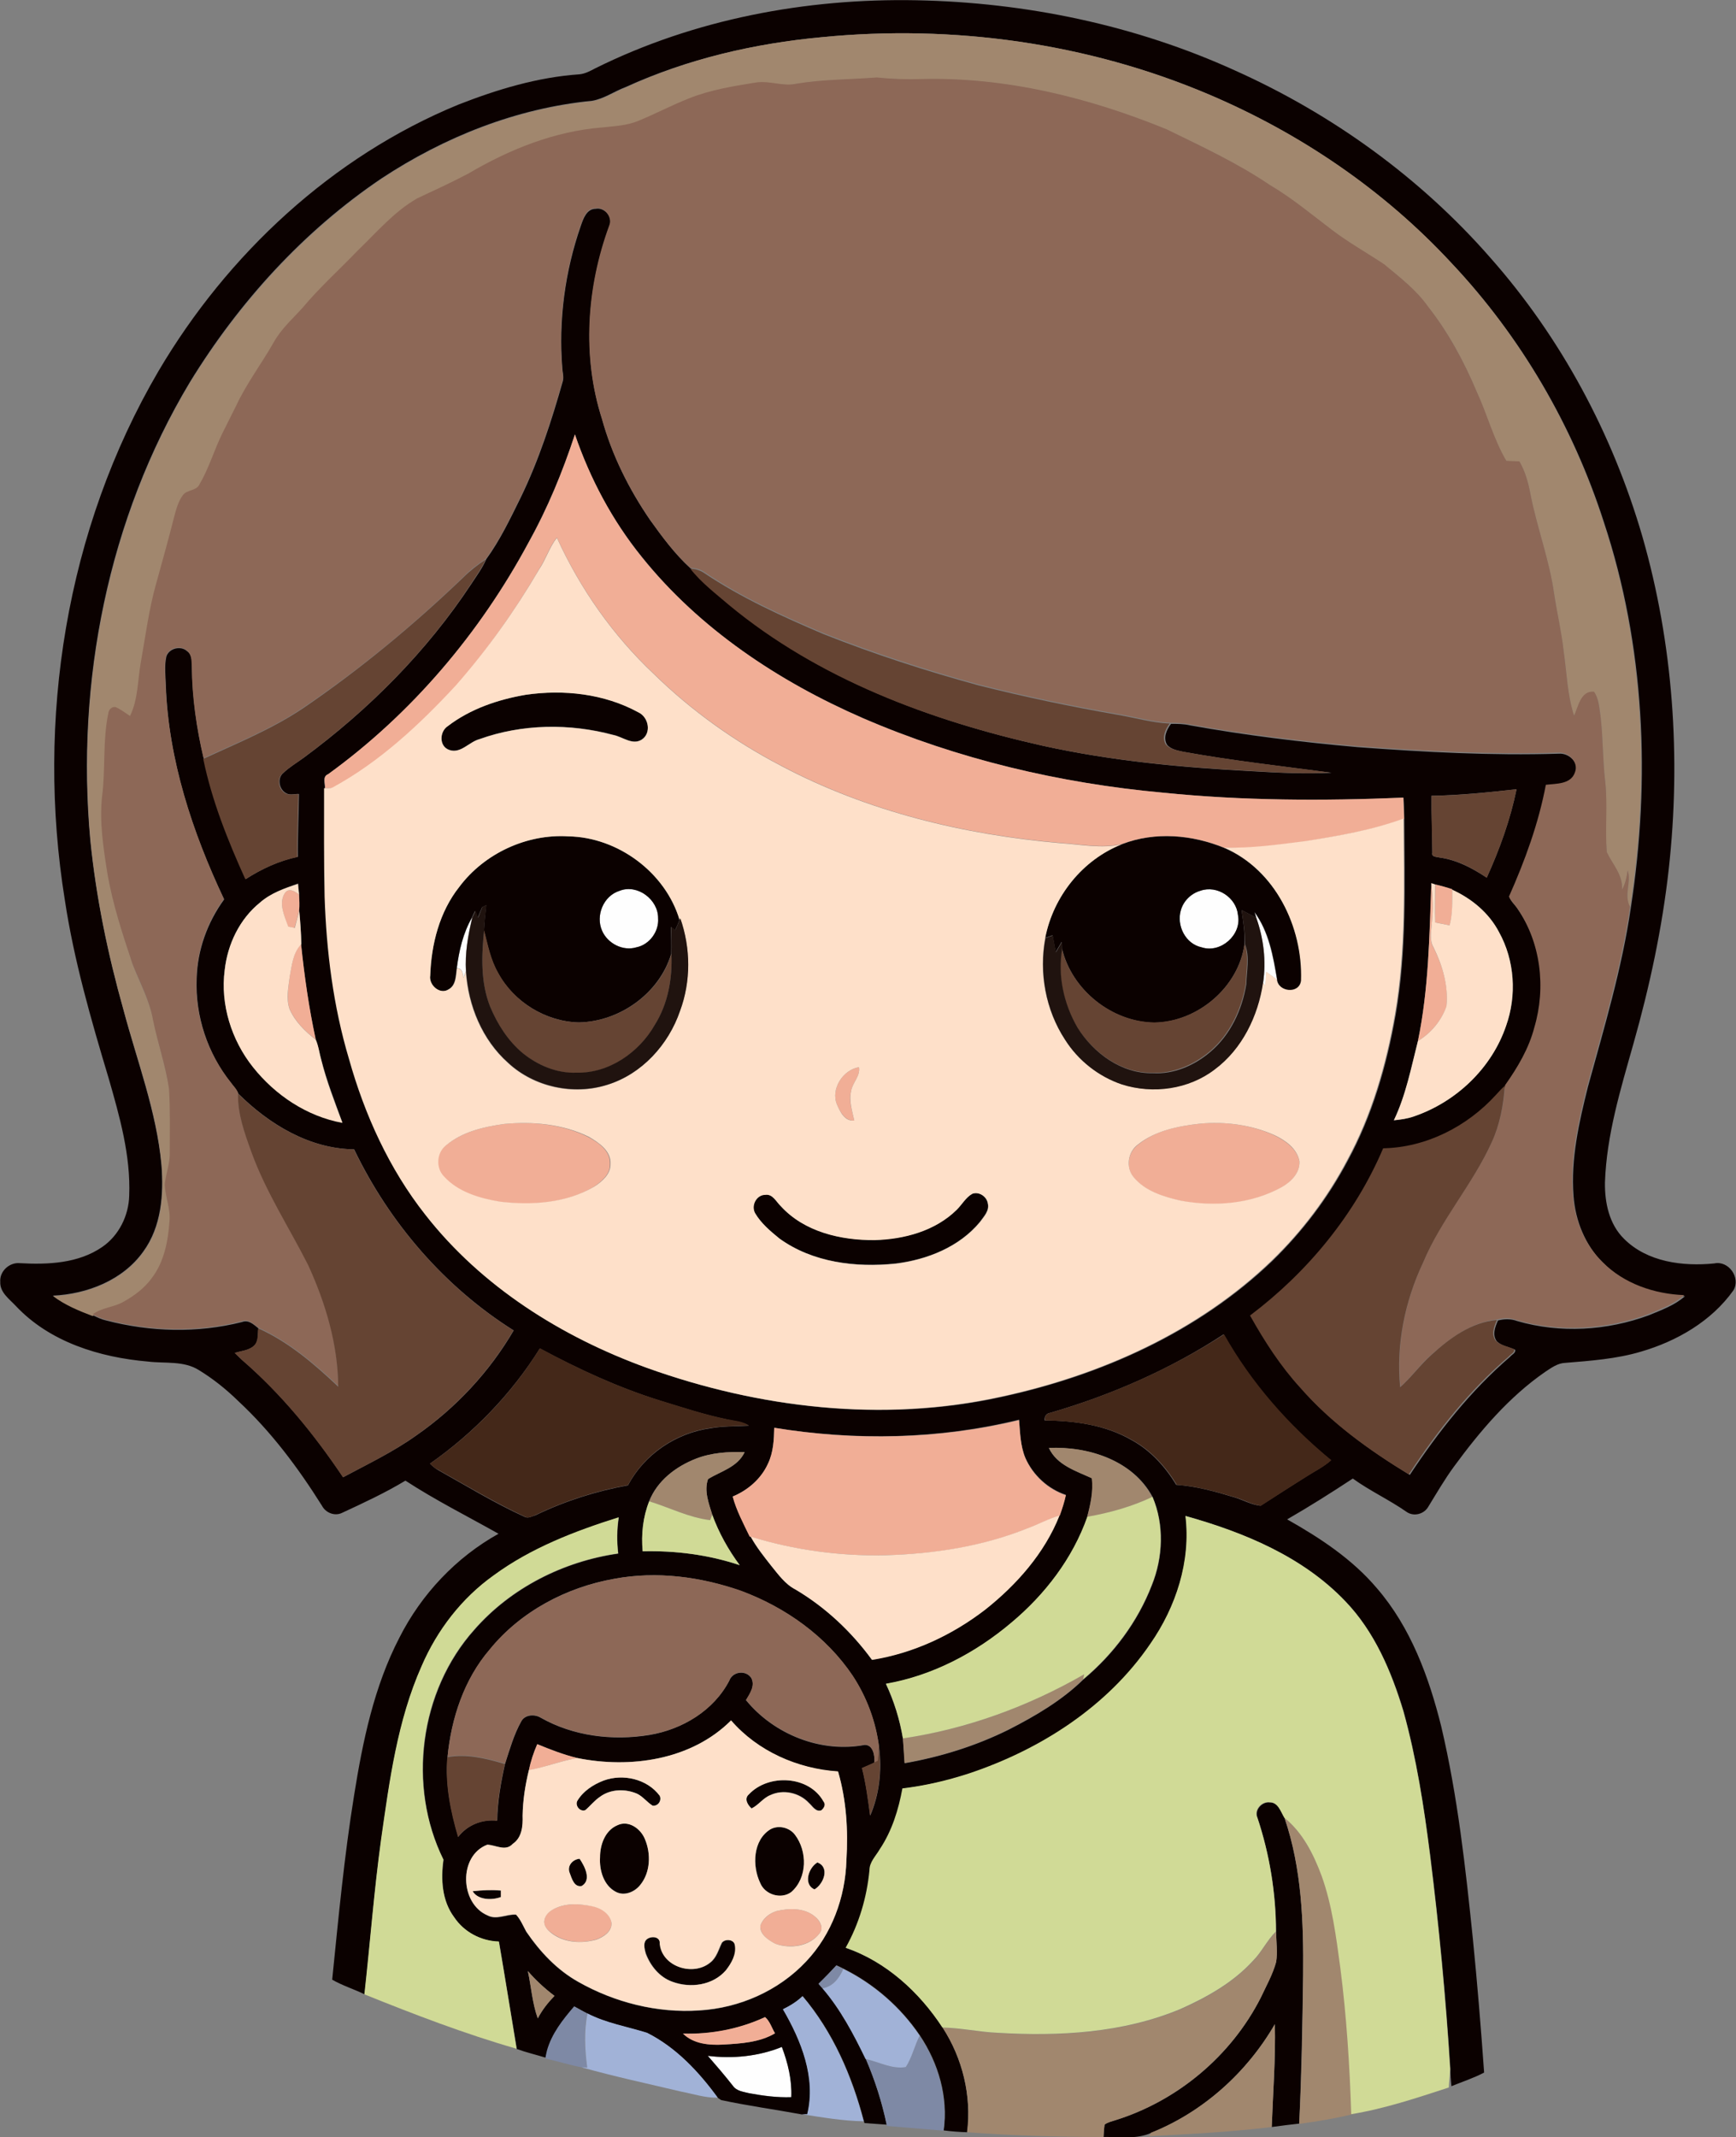 <?xml version="1.0" encoding="iso-8859-1"?>
<!-- Generator: Adobe Illustrator 19.2.0, SVG Export Plug-In . SVG Version: 6.00 Build 0)  -->
<svg version="1.1" id="Layer_1" xmlns="http://www.w3.org/2000/svg" xmlns:xlink="http://www.w3.org/1999/xlink" x="0px" y="0px"
	 viewBox="0 0 663.7 816.7" enable-background="new 0 0 663.7 816.7" xml:space="preserve">
<rect x="0" y="0" width="663.7" height="816.7" fill="#808080" stroke="none"/>
<path fill="#FEFEFE" d="M236.9,340.4c6.8-2.7,14.8,3.4,14.7,10.5c0.4,5.1-3.3,10.1-8.3,11.1c-5.2,1.5-11-1.5-13.1-6.3
	C227.6,349.9,230.7,342.3,236.9,340.4z"/>
<path fill="#FEFEFE" d="M458.9,340.4c6.4-2.3,13.8,2.6,14.4,9.3c1.5,7.5-6.6,14.7-13.9,12.3c-6.2-1.3-9.8-8.4-7.9-14.3
	C452.6,344.2,455.5,341.4,458.9,340.4z"/>
<path fill="#FEFEFE" d="M479.5,348.5c5.5,7.5,7.2,16.9,8.7,25.9c-1.3-1-2.7-2-4-2.9c-0.1,1.8-0.3,3.5-0.4,5.3
	c-0.2-0.3-0.7-0.9-0.9-1.2c1.3-8.3,0.2-16.9-2.6-24.8C480,350.1,479.7,349,479.5,348.5z"/>
<path fill="#FEFEFE" d="M174.7,369.9c0.8-6.7,2.4-13.4,5.8-19.3c-1.6,6.8-2.8,13.7-2.4,20.6c-0.3,0.8-0.7,1.6-1,2.4
	C177,371.9,176.8,370.1,174.7,369.9z"/>
<path fill="#FEFEFE" d="M270.6,785.6c9.5,1.2,19.5,0.2,28.4-3.4c2.3,6.1,3.9,12.6,3.6,19.2c-5.4,0.2-10.8-0.6-16.1-1.5
	c-2.2-0.5-4.8-0.8-6.2-2.8C277.1,793.1,273.8,789.3,270.6,785.6z"/>
<g>
	<g>
		<path fill="#0B0100" d="M227.6,26.1C265.5,7.3,308.2-0.7,350.3,0.1c41.9,0.8,83.8,9.5,122,26.9c37,16.6,70.7,40.9,97.4,71.4
			c27.1,30.6,46.8,67.4,58.2,106.6C639.7,246,642.7,289.5,638,332c-2.5,22.6-7.3,44.9-13.5,66.8c-4.9,17.4-10.3,34.9-10.9,53.1
			c-0.1,7.7,1.6,15.9,7.3,21.5c8.9,8.9,22.5,10.6,34.5,9.4c5.5-1.2,10.2,5.5,7.3,10.3c-8.4,11.8-21.6,19.4-35.3,23.4
			c-9.4,2.8-19.3,3.5-29,4.3c-2.9,0.1-5.3,1.9-7.6,3.4c-13.9,9.6-25,22.7-34.9,36.2c-3.6,4.9-6.6,10.1-9.8,15.3
			c-1.6,2.9-5.6,4-8.4,2c-6.6-4.6-14-8-20.5-12.7c-8.2,5.4-16.6,10.7-25.1,15.6c12.6,7.1,24.9,15.2,34.3,26.3
			c12.9,14.9,19.9,33.9,24.6,52.8c6.3,26.7,9.3,54,12.1,81.2c1.7,17,3.1,34.1,4.3,51.1c-4,2.1-8.3,3.5-12.5,5.2
			c-0.2-2.2-0.4-4.4-0.4-6.6c-1.7-27.3-4.3-54.5-7.7-81.7c-2.4-18.5-5.2-37-10.2-55c-4.6-15.2-11.1-30.4-22.2-42
			c-16.3-17.1-38.8-26.3-61.1-32.6c2.1,17.3-3.6,34.7-13.3,48.9c-16.4,24-42,40.5-69.4,49.6c-8.3,2.7-16.8,4.6-25.4,5.7
			c-1.5,8.2-4,16.3-8.7,23.3c-1.5,2.5-3.9,4.8-3.9,8c-0.9,10.4-4,20.5-9.1,29.6c15.4,5.3,28.1,17,37,30.5c7.5,11.7,11,26.1,9.3,39.9
			c-3-0.1-6-0.3-9-0.7c1.8-12.8-2-25.7-9.1-36.3c-7.3-10.8-17.5-19.7-29.2-25.5c-0.9-0.5-1.8-0.9-2.7-1.3c-2.2,2.4-4.4,4.7-6.8,7
			c0.4,0.4,1.1,1.3,1.5,1.7c6.9,8,11.9,17.5,16.5,27c3.5,8.1,6.2,16.6,8,25.2c-2.8-0.2-5.7-0.4-8.5-0.6l-0.2-0.7
			c-4.5-17.3-11.8-34.1-23.4-47.8c-2.2,2.1-4.8,3.7-7.5,5c7,12,12.7,26.1,9.3,40.2c-0.5,0-1.6,0-2.1,0c-10.3-1.9-20.7-3.3-30.9-5.5
			c-0.3-0.2-0.9-0.6-1.2-0.8c-7.3-9.9-15.9-19.2-27-24.8c-7.6-2.4-15.7-3.7-22.8-7.4c-1.7-0.9-3.4-1.8-5-2.7
			c-4.4,5-8.6,10.5-10.4,17c-0.2,0.6-0.5,1.9-0.7,2.5c-3.6-1.1-7.4-2-11-3.3c-2.3-13.7-4.5-27.3-6.8-41c-6.8-0.2-13.3-3.6-17.1-9.3
			c-4.7-6.3-5.2-14.5-4.1-22c-13.9-28.1-9.1-64.5,11.8-87.9c14-16,34.1-26.1,55-29.1c-0.6-4.6-0.5-9.2,0.2-13.8
			c-16.8,5.3-33.5,11.7-47.8,22.2c-12.2,8.6-21.5,20.9-27.5,34.5c-9.3,20.9-12.3,43.8-15.5,66.2c-2.8,19.7-4.2,39.5-6.4,59.3
			c-4.1-2-8.4-3.3-12.4-5.6c2.4-23.6,4.6-47.2,8.4-70.6c3.3-20.6,7.6-41.4,17.3-60.1c8.4-16.6,21.7-30.7,37.9-39.7
			c-11.9-6.7-24.1-12.8-35.6-20.3c-7.8,4.7-16,8.5-24.2,12.3c-2.8,1.4-6.3,0-7.7-2.7c-9.1-14.5-19.5-28.4-32-40
			c-4.6-4.5-9.6-8.5-15-11.8c-5.8-3.7-13-2.5-19.5-3.3C38,518.7,19,512.8,6.1,499.1c-2.5-2.7-6.2-5.2-6-9.3c-0.3-4,3.5-7.5,7.5-7.1
			c10.7,0.6,22.4,0.1,31.5-6.2c6.4-4.4,10.1-12,10.3-19.6c0.6-15.4-3.7-30.4-7.9-45c-6.7-22.3-13.2-44.8-16.7-67.9
			c-11.1-68.8,0.4-141.8,35.8-202.2C86.9,97.2,127,59.8,175.2,40c14.8-5.8,30.3-10.5,46.3-11.6C223.7,28.2,225.7,27.1,227.6,26.1z
			 M314.3,14.2c-25.9,2.4-51.5,8.3-75.2,19.1c-4.3,1.6-8.1,4.4-12.7,5.2c-28.9,2.8-56.5,13.8-80.6,29.7
			c-29.8,20.1-54.5,47.3-73.2,77.8C41.3,198.1,29,260.6,34.5,320.9c2.2,22,6.7,43.7,12.7,65c5.2,19.6,12.6,38.8,14.5,59.1
			c0.9,11.4,0,23.7-6.9,33.2c-7.8,11-21.5,16.3-34.6,16.9c4.5,3.4,9.9,5.6,15.1,7.6l0.2-0.1c1.6,0.8,3.3,1.6,5.1,2
			c16.9,4.4,34.9,4.9,51.9,0.6c2.6-1,4.5,1,6.3,2.4c-0.3,2.3,0.2,5-1.7,6.7c-2,1.8-4.8,1.9-7.3,2.7c0.9,0.9,1.8,1.8,2.8,2.7
			c15,12.9,27.6,28.4,38.6,44.8c9.5-5.1,19.2-9.7,28-16c15.1-10.5,27.9-24.2,37.2-40.1c-26.4-16.6-47.5-41.1-61-69.2
			c-17.1-0.2-32.5-9.6-44.3-21.3c-0.5-1.5-1.8-2.7-2.7-4c-9-11.2-13.8-25.7-13.2-40c0.3-10.9,4.1-21.4,10.5-30.2
			c-12.2-25.7-21.3-53.3-22.3-81.9c-0.1-3.6-0.6-7.3,0.2-10.9c1-3.2,5.6-4.3,8-2c1.9,1.4,1.8,3.9,1.8,5.9
			c0.1,11.8,1.8,23.6,4.5,35.1c3.3,16,9.4,31.2,16.1,46c6.1-3.9,12.7-7,19.9-8.5c-0.1-8,0.3-16,0.4-24c-1.6-0.1-3.4,0.6-4.9-0.3
			c-2.7-1.4-3.5-5.7-1.1-7.7c2.4-2.3,5.3-4,7.9-5.9c24.8-18.3,46.9-40.5,63.9-66.2c2-3.1,4.3-6.1,5.8-9.6
			c5.3-7.3,9.2-15.5,13.2-23.6c6.9-14.2,11.8-29.3,16.1-44.5c0.4-1.6-0.1-3.2-0.2-4.7c-1.5-18.5,1-37.2,7.1-54.7
			c0.9-2.6,2.2-6.4,5.6-6.4c3.5-0.7,6.8,3.3,5.3,6.6c-8.6,23.5-10.5,49.8-2.8,73.8c3.8,13.8,10.3,26.8,18.4,38.6
			c4.7,6.5,9.5,13,15.4,18.4l0.2,0c4.2,5.4,9.8,9.6,15,14.1c34.2,28.3,76.8,44.1,119.6,53.7c26.3,5.8,53.1,8.3,79.9,9.7
			c10.1,0.6,20.2,1.1,30.4,0.6c-18.9-2.5-37.8-4.6-56.6-8c-2.2-0.5-4.8-0.9-6.3-2.7c-1.6-2.6-0.2-5.8,1.5-8c2.5,0,4.9,0,7.4,0.6
			c21.2,3.8,42.5,6.4,63.9,8.3c25.6,1.9,51.3,3.3,77,2.5c3.9-0.3,8,3.6,6.4,7.6c-1.5,4.6-7.2,4.2-11.1,4.7c-2.8,14.8-8,29-14.1,42.7
			c0.6,1.7,2.2,2.9,3.1,4.4c9.1,13.1,11.1,30.4,6.6,45.6c-2.1,8.1-6.5,15.3-11.2,22.1c-1.2,1.1-2.3,2.3-3.4,3.5
			c-10.9,12.1-26.7,20.1-43.1,20.4c-10.8,25.4-29,47.3-50.9,63.9c5.5,9.8,11.6,19.3,19.2,27.6c11.8,13.4,26.4,23.9,41.5,33.1
			c10.9-16.5,23.3-32.2,38.3-45.1c0.7-0.9,2.2-1.4,2-2.7c-2.3-1.1-5.1-1.4-7-3.2c-1.9-2.5-0.7-5.5,0.4-8c2.4-0.6,4.9-0.7,7.3,0.2
			c16.5,4.8,34.4,3.7,50.4-2.2c4.8-2,9.9-3.8,13.8-7.3c-11.4-0.4-23.1-4.4-31.2-12.6c-6.9-6.7-10.7-16.2-11.4-25.7
			c-1.1-14.1,2.1-28.1,5.5-41.7c6.2-22.6,13-45.2,16.4-68.4c7.6-49.1,5.4-100.1-10.3-147.4c-11.8-36.7-31.7-70.8-58.1-98.8
			C529,72.6,497,50.9,462.2,36.1C415.8,16.4,364.3,9.3,314.3,14.2z M219.8,166c-4.7,14.3-10.5,28.2-17.8,41.4
			c-18.6,34.6-44.7,65.4-76.6,88.5c-2.3,0.9-1.1,3.5-1.2,5.4c0,13.8-0.2,27.7,0.2,41.5c0.7,20.9,3.3,41.8,9.3,61.9
			c6,21.4,15.4,42.1,29.2,59.6c21.5,27.5,52.1,46.7,84.7,58.5c42.9,15.4,90.2,20.9,135,11.1c38.2-8.2,75.5-24.8,103.9-52.1
			c11.5-11.2,21.3-24.1,28.8-38.3c9.4-17.3,14.9-36.4,18.3-55.7c4.3-24.7,3.4-49.9,3.3-74.9c-0.1-2.7-0.1-5.4-0.3-8.1
			c-30.7,1.3-61.5,1.2-92-1.9c-39.4-3.6-78.4-12.8-114.7-28.5c-32.2-14-62.4-34-84.5-61.6C234.1,198.9,225.6,183,219.8,166z
			 M547.3,304.1c-0.1,7.3,0.3,14.5,0.3,21.8c-0.4,1.7,1.8,1.5,2.8,1.8c6.6,0.9,12.6,4.1,18,7.7c4.9-10.8,9-22.1,11.4-33.8
			C569,302.8,558.2,303.9,547.3,304.1z M99.4,344.9c-7.8,6.3-12.4,15.9-13.5,25.7c-1.7,13.1,2.6,26.7,10.8,37
			c8.5,10.7,20.7,18.8,34.2,21.3c-2.9-8-6-15.9-8.1-24.1c-0.8-2.5-1.1-5.3-2.1-7.7c-2.6-12-4.4-24.2-5.6-36.4l0.1-0.1
			c-0.1-4.2-0.4-8.5-0.8-12.7c0.2-2.1,0-4.2,0-6.3c-0.2-1.3-0.3-2.7-0.4-4C108.8,339.5,103.5,341.3,99.4,344.9z M542.1,397.8
			c-2.6,10.2-4.6,20.7-9.2,30.3c2.6-0.2,5.2-0.6,7.7-1.5c16.1-5.5,29.7-18.4,35.2-34.6c4.2-11.6,3.3-25-2.7-35.8
			c-3.8-7.3-10.4-12.8-17.9-16.2v-0.2c-2.1-0.7-4.3-1.3-6.4-1.8l-1.5-0.5C546.5,357.7,546.2,378,542.1,397.8z M401.5,539.9
			c-1.5,0.2-2.3,1.4-2.1,2.9c11.5,0.1,23.3,1.7,33.4,7.6c7.1,3.9,12.7,10.1,16.9,17c7.6,0.5,15.1,2.6,22.3,4.8
			c3.3,1,6.4,2.8,9.9,3.2c5.9-3.8,11.8-7.6,17.7-11.3c3.1-2,6.5-3.6,9.2-6.1c-16.4-13.4-30.6-29.5-41-48.1
			C447.5,523.2,424.9,533.1,401.5,539.9z M164.4,559.3c0.9,0.9,1.9,1.8,3,2.4c10.9,6.1,21.7,12.7,33.1,17.9c1.4,0.8,2.9-0.2,4.3-0.6
			c11.2-5.4,23.1-9.2,35.3-11.4c6.2-11.8,18.4-20,31.5-21.8c4.8-0.9,9.8-0.7,14.7-1c-2.5-1.6-5.6-1.7-8.5-2.4
			c-8.7-1.8-17.1-4.6-25.6-7.2c-15.9-5-31.1-12-45.8-19.9C195.6,532.6,181.1,547.6,164.4,559.3z M296,545.6
			c-0.1,4.6-0.3,9.3-2.3,13.6c-2.6,5.8-7.7,10.2-13.5,12.6c1.4,5.4,4.1,10.3,6.5,15.3l0.2,0c2.2,4,5,7.6,7.9,11.2
			c2.7,3.3,5.3,7,9.2,9c11.5,6.8,21.4,16.1,29.3,26.9c15.8-2.5,30.7-9.4,43.3-19.2c12-9.6,22.7-21.6,28.4-36l0.2-0.1
			c0.9-2.5,1.8-5,2.3-7.7c-6.9-2.3-12.6-7.6-15.5-14.2c-1.9-4.6-2-9.6-2.4-14.5C359,550,327,550.6,296,545.6z M401,553.3
			c3,6.6,10.4,8.8,16.5,11.6c0.6,5-0.6,10-1.8,14.8c-5.6,15.9-16.2,29.7-29,40.4c-13.7,11.6-30.2,20.3-48,23.4
			c3.1,6.6,5.3,13.6,6.5,20.9c0.3,3.1,0.5,6.3,0.7,9.4c13.7-2.4,27.2-6.6,39.7-12.8c10.2-5.2,20.4-11.2,28.6-19.2
			c11.5-9.6,20.8-22,26.2-36c4.3-10.6,4.8-23.1,0.3-33.7C433.2,558,416.1,552.7,401,553.3z M266.1,557.4c-7.7,3-14.8,8.4-17.9,16.2
			c-2.4,6.1-3.1,12.7-2.5,19.2c12.5-0.3,25.1,1.3,37.1,5.3c-4.3-5.9-8-12.4-10.5-19.3c-1.3-4.3-3.2-9.1-1.6-13.6
			c4.9-3,11.3-4.5,14-10.3C278.4,554.7,272,555.1,266.1,557.4z M234.9,603.3c-18.4,3.2-35.9,12.5-47.7,27.1
			c-9.8,11.4-14.7,26.3-16.1,41c-0.9,10.3,1.2,20.6,4.1,30.5c3.6-4.6,9.2-6.8,14.9-6.2c0.1-7.3,1.4-14.6,3-21.7
			c1.8-5.5,3.4-11.2,6.2-16.2c1.4-2.6,5.1-2.8,7.4-1.4c12.5,7.1,27.6,8.9,41.6,6.6c12.5-2.1,24.5-9.3,30.5-20.7
			c1.3-3.6,6.3-4.2,8.4-1.1c1.6,3-0.5,6-2,8.5c10.7,13.1,28.7,20.3,45.4,17.1c3.3,0,3.9,4.2,3.7,6.8c-1.5,0.7-3.1,1.4-4.7,2.1
			c1.5,5.9,2.3,12,3.1,18.1c3.5-8.1,4.5-17.3,3.4-26c-1.2-9.7-4.7-19.2-10.1-27.4c-10.1-15.1-25.6-26.1-42.6-32.4
			C267.9,602.5,251,600.3,234.9,603.3z M220.7,671.8c-5.3-1.3-10.3-3.3-15.3-5.3c-1.4,3.2-2.5,6.5-3.2,10
			c-1.4,5.7-2.3,11.5-2.4,17.4c0.2,3.9-0.2,8.3-3.8,10.8c-2.7,3-6.5,0.4-9.7,0.3c-11.1,4.3-10.5,22.5,0.1,27
			c3.5,1.9,7.2-0.5,10.9-0.3c1.8,1.9,2.7,4.3,3.9,6.5c5.2,7.7,11.7,14.6,19.9,19.2c14,7.9,30.3,12,46.3,10.9
			c15.3-0.9,30.3-7.5,40.8-18.7c9.8-10.4,15-24.6,15.4-38.7c0.7-11.4,0-22.9-3.2-33.9c-15.4-1-30.8-7.7-40.9-19.5
			C264.3,672.6,240.9,675.9,220.7,671.8z M201.8,753.2c1.3,6,1.7,12.3,3.8,18.1c1.7-3.2,3.9-6.1,6.4-8.6
			C208.3,759.9,204.8,756.7,201.8,753.2z M261.1,777.1c4.1,3.9,10.1,4.5,15.4,4.2c6.7-0.4,13.8-0.8,19.8-4.3c-1.2-2-2-4.7-3.8-6.2
			C282.7,775.4,271.8,777.5,261.1,777.1z M270.6,785.6c3.3,3.8,6.5,7.5,9.6,11.5c1.4,2,4,2.2,6.2,2.8c5.3,1,10.7,1.7,16.1,1.5
			c0.3-6.6-1.3-13.1-3.6-19.2C290,785.8,280.1,786.8,270.6,785.6z"/>
	</g>
	<path fill="#0B0100" d="M201,265.5c14.5-2.1,30-0.5,43,6.6c4,1.8,5.2,8,1.3,10.5c-3.6,2.2-7.3-1.1-10.8-1.8
		c-16.7-4.5-34.9-4.2-51.2,1.6c-4,1.1-7.2,5.7-11.6,4.1c-3.9-1.4-3.7-7.1-0.5-9.1C179.8,270.9,190.4,267.3,201,265.5z"/>
	<g>
		<path fill="#0B0100" d="M175.6,338.9c9.6-12.8,25.8-20.3,41.7-19.3c18.9,0.3,37.2,13.8,42.5,31.9c-0.5,1.3-1.1,2.7-1.7,4
			c-0.6-0.4-1.1-0.9-1.6-1.3c0.1,3.4,0.2,6.9,0.1,10.3c-4.5,15.1-19.7,25.9-35.3,26.2c-12.6-0.3-24.9-7.8-30.9-18.9
			c-2.9-5-4-10.8-5.4-16.3c0.2-3.2,0.5-6.4,0.9-9.6c-0.4,0.2-1.2,0.6-1.6,0.8c-0.6,1.4-1.1,2.7-1.7,4.1c-0.3-0.7-0.8-2-1-2.7
			c-0.4,0.8-0.8,1.7-1.2,2.6c-3.4,5.9-4.9,12.6-5.8,19.3c-0.4,2.8-0.3,6.6-3.2,8.1c-3.3,2.2-7.6-1.6-7-5.3
			C164.9,360.8,168,348.5,175.6,338.9z M236.9,340.4c-6.2,1.9-9.3,9.5-6.7,15.3c2.1,4.8,7.9,7.9,13.1,6.3c5-1,8.7-6.1,8.3-11.1
			C251.7,343.8,243.7,337.7,236.9,340.4z"/>
	</g>
	<g>
		<path fill="#0B0100" d="M429,322.6c12.6-4.9,26.8-3.6,39.2,1.5c19.4,8.4,30.1,30.3,29.4,50.8c-0.7,5.3-8.8,4.4-9.3-0.5
			c-1.5-9-3.1-18.4-8.7-25.9c0.2,0.5,0.5,1.6,0.7,2.2c-1.9-1-3.7-1.9-5.6-2.9c0.6,4.3,1.3,8.6,1.1,12.9
			c-2.2,16.5-17.9,29.8-34.4,30.1c-16.3-0.2-31.7-12.5-35.4-28.4c0-0.9-0.1-1.7-0.1-2.5c-0.8,1.3-1.5,2.6-2.3,3.9
			c-0.4-2.1-0.8-4.3-1.2-6.4c-0.9,0.3-1.9,0.7-2.8,1C402.7,342.5,413.9,328.5,429,322.6z M458.9,340.4c-3.5,1-6.4,3.8-7.4,7.3
			c-1.8,5.9,1.7,13,7.9,14.3c7.3,2.4,15.4-4.8,13.9-12.3C472.7,343,465.3,338.1,458.9,340.4z"/>
	</g>
	<path fill="#0B0100" d="M371.7,456.2c2.5-1,5.5,1,5.9,3.6c0.7,2.8-1.5,5-3,7.1c-7.9,9.6-20.1,14.4-32.2,15.9
		c-15.3,1.6-31.8-0.4-44.5-9.6c-3.5-2.8-7.1-5.8-9.3-9.7c-1.6-2.9,0.5-7,3.9-7c2.9-0.4,4.2,2.6,5.9,4.3c9,9.9,23,13.1,35.9,13
		c11.3-0.3,23.2-3.4,31.4-11.6C367.9,460.3,369.2,457.6,371.7,456.2z"/>
	<path fill="#0B0100" d="M230.8,680.4c7.4-2.7,16.6-0.7,21.4,5.8c0.9,1.8-0.6,4.1-2.7,3.8c-2.1-1.3-3.6-3.3-5.8-4.5
		c-4.5-2-10.2-2-14.3,1.1c-2.1,1.4-3.7,3.4-5.6,5.1c-2,0.8-4.1-1.6-3.1-3.5C223,684.5,226.8,682,230.8,680.4z"/>
	<path fill="#0B0100" d="M286.3,685.7c7.5-8,23-7.2,28.6,2.6c1,1.2,0.3,2.5-0.8,3.4c-2.2,0.8-3.4-1.6-4.8-2.8
		c-3.6-3.9-9.8-5.3-14.7-3c-2.8,1.1-4.5,3.8-7.2,5.1C285.9,689.8,284.4,687.4,286.3,685.7z"/>
	<path fill="#0B0100" d="M480.8,694.7c-1.3-3,1.7-6.3,4.7-5.9c3.2,0,4.3,3.6,5.6,5.9c6.6,19.3,7.3,39.9,7.1,60.1
		c-0.3,18.9-0.6,37.8-1.5,56.7c-3.5,0.4-7,0.8-10.5,1.3c0.5-13.1,1.5-26.2,1.2-39.3c-10.7,18.5-27.5,33.6-47.4,41.6
		c-5.7,2.5-12.1,1.4-18.1,1.5c0.1-1.6,0.1-3.1,0.4-4.7c1.1-0.9,2.5-1.2,3.8-1.6c23.9-7.3,44.6-24.6,55.9-46.9
		c2.1-4.5,4.6-8.9,5.9-13.7c0.6-3.8,0-7.7,0-11.5C487.8,723.4,485.4,708.7,480.8,694.7z"/>
	<path fill="#0B0100" d="M236,697.5c4.3-2.1,9,1.3,10.6,5.3c2.3,5.5,2.1,12.6-1.8,17.4c-2.1,2.7-6.1,4.4-9.3,2.7
		c-4.7-2.4-6.4-8.2-6.1-13.2C229.3,705,231.3,699.5,236,697.5z"/>
	<path fill="#0B0100" d="M294.6,699c3.1-1.7,7.3-0.6,9.4,2.2c4.8,6.3,4.8,16.5-1.4,21.9c-3.9,2.9-10.1,1-11.9-3.5
		C287.5,713,287.9,703.1,294.6,699z"/>
	<path fill="#0B0100" d="M217.8,715.7c-1.1-2.7,1.1-5.2,3.8-5.4c1.9,2.8,4.7,8.1,0.8,10.4C219.5,721.3,218.6,717.8,217.8,715.7z"/>
	<path fill="#0B0100" d="M311.4,722c-4.4-1.9-2.3-8.3,1.1-10.3C317.4,713.6,314.8,720,311.4,722z"/>
	<path fill="#0B0100" d="M180.7,722.7c3.6-0.4,7.2-0.6,10.8-0.2c0,0.6,0,1.8,0,2.5C188.1,726.2,182.7,726.1,180.7,722.7z"/>
	<path fill="#0B0100" d="M247.5,740.9c1.8-1.2,5-0.8,4.9,1.9c0.9,8.8,12.7,12.5,19.2,7.2c2.5-1.9,3.2-5,4.5-7.6
		c1.2-1.6,4.6-1.3,5,0.8c0.7,3.6-1.3,7-3.4,9.7c-5,5.7-13.6,6.9-20.5,4.4c-4.9-1.7-8.5-6.1-10.2-10.8
		C246.4,744.7,245.7,742.1,247.5,740.9z"/>
</g>
<g>
	<path fill="#A1876E" d="M314.3,14.2c50.1-4.9,101.5,2.2,147.9,21.9c34.9,14.8,66.9,36.5,92.6,64.3c26.4,28,46.3,62.1,58.1,98.8
		c15.7,47.3,17.9,98.4,10.3,147.4c-2.5-4.4,0.6-9.3-0.9-13.9c-0.4,2.6-0.9,5.1-2.2,7.4c0.5-5.6-3.6-9.7-5.8-14.4
		c-0.8-9,0.3-18-0.6-27c-1-8.3-0.8-16.7-1.8-25c-0.4-3.2-0.6-6.6-2.5-9.3c-5-0.4-5.9,5.7-7.6,9.2c-2.6-8-2.8-16.5-4-24.8
		c-0.9-7.2-2.5-14.4-3.6-21.6c-1.8-13.1-6.6-25.5-9.1-38.4c-0.8-4.3-2-8.6-4.2-12.4c-1.7-0.1-3.3-0.1-5-0.2
		c-5-8.4-7.4-17.9-11.4-26.6c-4.8-11.5-10.8-22.6-18.5-32.3c-4.5-6.4-10.8-11.3-16.8-16.2c-6.6-4.4-13.6-8.3-19.9-13.1
		c-7.8-5.9-15.3-12.2-23.8-17.2C473.1,62.4,459.5,56,446,49.5c-29.6-12.1-61.4-20-93.6-19.2c-5.8,0.1-11.5,0-17.2-0.6
		c-10.3,0.8-20.6,0.7-30.8,2.4c-5,1.1-10-1.2-15-0.1c-8.7,1.4-17.6,2.8-25.8,6.1c-6.6,2.6-12.9,5.9-19.4,8.6
		c-4.4,1.8-9.1,2-13.7,2.5c-18.2,1.4-35.6,8.4-51.2,17.6c-6.4,3.4-13,6.4-19.6,9.5c-8.8,5.1-15.5,13-22.8,20
		c-7,7.3-14.7,14.1-21.1,21.9c-3.8,4.2-8.2,8-10.9,13c-4.7,8.2-10.5,15.8-14.5,24.5c-1.7,3.6-3.5,7.1-5.3,10.6
		c-3.1,6.4-5.1,13.2-8.7,19.4c-1.2,2.4-4.6,1.9-6.2,3.9c-1.9,2.5-2.7,5.7-3.5,8.7c-2.1,8.5-4.4,16.9-6.8,25.2
		c-2.7,9.9-4.1,20.2-5.9,30.3c-1.2,6.8-1,14-4.1,20.3c-1.8-1.2-3.5-2.5-5.5-3.4c-1.5-0.3-2.7,1.1-2.8,2.4c-2.2,10.5-1,21.3-2.4,31.9
		c-1,9.7,0.5,19.4,2,28.9c2,11.9,5.9,23.4,9.6,34.8c2.7,7.1,6.5,13.9,7.9,21.6c1.8,8.8,4.7,17.3,6.1,26.2c0.6,8.1,0.3,16.3,0.3,24.5
		c0.1,4.1-1.4,8-1.9,12c0,4.7,2.2,9.2,1.8,14c-0.5,7.6-2.1,15.5-6.7,21.8c-2.8,3.9-6.7,6.7-10.8,9.1c-3.8,2.2-8.4,2.2-11.9,4.9
		l-0.2,0.1c-5.3-2-10.6-4.2-15.1-7.6c13.1-0.6,26.8-5.9,34.6-16.9c7-9.5,7.8-21.9,6.9-33.2c-1.8-20.3-9.2-39.5-14.5-59.1
		c-6-21.3-10.5-43-12.7-65c-5.5-60.3,6.9-122.8,38.1-174.9c18.8-30.5,43.5-57.7,73.2-77.8c24.1-15.9,51.8-26.9,80.6-29.7
		c4.5-0.8,8.4-3.5,12.7-5.2C262.8,22.5,288.4,16.6,314.3,14.2z"/>
	<path fill="#A1876E" d="M401,553.3c15-0.7,32.1,4.7,39.5,18.8c-7.9,3.6-16.4,6.1-24.9,7.6c1.3-4.8,2.4-9.8,1.8-14.8
		C411.4,562.1,404.1,559.9,401,553.3z"/>
	<path fill="#A1876E" d="M266.1,557.4c5.9-2.3,12.3-2.7,18.6-2.5c-2.7,5.7-9.1,7.3-14,10.3c-1.6,4.5,0.3,9.3,1.6,13.6
		c-0.2,0.5-0.6,1.6-0.8,2.1c-8.1-1-15.5-4.8-23.3-7.2C251.3,565.8,258.4,560.4,266.1,557.4z"/>
	<path fill="#A1876E" d="M345.2,664.3c24.4-3.5,47.9-12.2,69.3-24.5c-0.1,0.5-0.3,1.4-0.4,1.9c-8.2,8.1-18.4,14-28.6,19.2
		c-12.5,6.2-26,10.4-39.7,12.8C345.6,670.6,345.4,667.5,345.2,664.3z"/>
	<path fill="#A1876E" d="M491.1,694.7c7,5.6,11.1,14,14.3,22.3c4,11.2,5.5,23.1,7.1,34.9c2.4,18.6,3.6,37.3,4.2,56.1
		c-6.6,1.6-13.3,2.7-20,3.6c1-18.9,1.3-37.8,1.5-56.7C498.4,734.6,497.7,714,491.1,694.7z"/>
	<path fill="#A1876E" d="M479.1,749.4c3.3-3.4,5.3-7.9,8.8-11.2c0,3.8,0.6,7.7,0,11.5c-1.3,4.8-3.8,9.2-5.9,13.7
		c-11.4,22.3-32,39.5-55.9,46.9c-1.3,0.5-2.7,0.7-3.8,1.6c-0.2,1.5-0.3,3.1-0.4,4.7c-17.4,0-34.9-0.5-52.2-1.8
		c1.8-13.9-1.7-28.2-9.3-39.9c7.1,0.1,14,1.7,21.1,2c23.5,1.4,47.9,0.1,69.9-9.1C461.6,763.3,471.5,757.6,479.1,749.4z"/>
	<path fill="#A1876E" d="M201.8,753.2c3,3.5,6.5,6.7,10.2,9.5c-2.5,2.6-4.8,5.4-6.4,8.6C203.5,765.5,203.1,759.2,201.8,753.2z"/>
	<path fill="#A1876E" d="M487.4,773.5c0.3,13.1-0.7,26.2-1.2,39.3c-15.6,1.9-31.2,2.7-46.9,3.5l0.7-1.3
		C459.9,807.1,476.7,792,487.4,773.5z"/>
</g>
<g>
	<path fill="#8D6857" d="M304.4,32c10.2-1.7,20.5-1.6,30.8-2.4c5.7,0.6,11.5,0.8,17.2,0.6c32.2-0.8,64,7.1,93.6,19.2
		c13.5,6.6,27.1,12.9,39.5,21.3c8.5,5,16,11.3,23.8,17.2c6.3,4.8,13.3,8.7,19.9,13.1c6,5,12.3,9.8,16.8,16.2
		c7.7,9.8,13.7,20.9,18.5,32.3c4.1,8.8,6.5,18.3,11.4,26.6c1.7,0.1,3.3,0.1,5,0.2c2.2,3.8,3.4,8.1,4.2,12.4
		c2.5,12.9,7.3,25.3,9.1,38.4c1.1,7.2,2.8,14.3,3.6,21.6c1.2,8.3,1.4,16.8,4,24.8c1.6-3.5,2.5-9.6,7.6-9.2c1.9,2.7,2,6.2,2.5,9.3
		c1,8.3,0.8,16.7,1.8,25c1,9-0.1,18.1,0.6,27c2.2,4.7,6.3,8.8,5.8,14.4c1.3-2.3,1.8-4.8,2.2-7.4c1.5,4.6-1.6,9.5,0.9,13.9
		c-3.4,23.3-10.2,45.8-16.4,68.4c-3.4,13.6-6.6,27.6-5.5,41.7c0.7,9.5,4.5,19,11.4,25.7c8.1,8.2,19.8,12.2,31.2,12.6
		c-3.9,3.5-9,5.3-13.8,7.3c-16.1,5.9-33.9,7-50.4,2.2c-2.4-0.9-4.9-0.8-7.3-0.2c-9.7,1-17.9,7-25,13.3c-4.4,3.8-7.7,8.6-12,12.4
		c-1.6-16.3,1.8-32.9,8.8-47.7c6.8-16.4,18.9-29.8,26.2-45.9c3.1-6.8,4.5-14.2,5-21.6c4.8-6.8,9.1-14,11.2-22.1
		c4.5-15.2,2.5-32.5-6.6-45.6c-1-1.5-2.5-2.8-3.1-4.4c6.1-13.7,11.3-27.9,14.1-42.7c3.9-0.5,9.5-0.1,11.1-4.7c1.6-4-2.5-7.9-6.4-7.6
		c-25.7,0.8-51.3-0.6-77-2.5c-21.4-1.9-42.8-4.5-63.9-8.3c-2.4-0.5-4.9-0.6-7.4-0.6c-6.9-0.3-13.5-2.3-20.2-3.4
		c-17.8-3.1-35.4-6.8-52.9-11.2c-20.1-5.5-40-12-59.3-19.6c-15.8-6.7-31.5-13.8-45.7-23.4c-1.5-1.1-3.4-1.5-5.2-1.6l-0.2,0
		c-6-5.4-10.8-11.9-15.4-18.4c-8.1-11.8-14.6-24.8-18.4-38.6c-7.7-24-5.8-50.4,2.8-73.8c1.4-3.3-1.9-7.3-5.3-6.6
		c-3.4-0.1-4.6,3.8-5.6,6.4c-6.1,17.5-8.6,36.2-7.1,54.7c0.1,1.6,0.6,3.2,0.2,4.7c-4.3,15.2-9.2,30.3-16.1,44.5
		c-4,8.1-7.8,16.3-13.2,23.6c-3.1,2-6,4.2-8.5,6.8c-19,18.3-39.3,35.1-61.1,49.9c-11.9,8.1-25.3,13.5-38.4,19.5
		c-2.7-11.5-4.4-23.3-4.5-35.1c-0.1-2.1,0-4.6-1.8-5.9c-2.4-2.3-7-1.2-8,2c-0.8,3.6-0.3,7.3-0.2,10.9c1.1,28.6,10.2,56.2,22.3,81.9
		c-6.4,8.8-10.2,19.3-10.5,30.2c-0.7,14.4,4.2,28.8,13.2,40c0.9,1.3,2.2,2.4,2.7,4c-0.2,7.7,2.5,15.1,5.1,22.3
		c5.6,15.2,14.4,28.8,21.7,43.1c6.7,14.5,11.4,30.4,11.5,46.5c-9.2-8.7-19-17-30.6-22.3c-1.9-1.4-3.8-3.4-6.3-2.4
		c-17,4.3-35,3.8-51.9-0.6c-1.8-0.5-3.5-1.2-5.1-2c3.5-2.7,8.2-2.7,11.9-4.9c4.1-2.3,8-5.2,10.8-9.1c4.7-6.2,6.2-14.2,6.7-21.8
		c0.4-4.8-1.7-9.3-1.8-14c0.4-4,2-7.9,1.9-12c0-8.2,0.2-16.4-0.3-24.5c-1.3-8.9-4.3-17.4-6.1-26.2c-1.3-7.6-5.1-14.4-7.9-21.6
		c-3.8-11.4-7.6-22.9-9.6-34.8c-1.5-9.5-3-19.2-2-28.9c1.4-10.6,0.2-21.4,2.4-31.9c0.1-1.4,1.4-2.7,2.8-2.4c2,0.9,3.7,2.2,5.5,3.4
		c3.1-6.3,2.9-13.5,4.1-20.3c1.8-10.1,3.1-20.4,5.9-30.3c2.3-8.4,4.7-16.8,6.8-25.2c0.8-3,1.6-6.2,3.5-8.7c1.6-2,5-1.5,6.2-3.9
		c3.6-6.1,5.6-13,8.7-19.4c1.7-3.5,3.6-7.1,5.3-10.6c4-8.6,9.8-16.2,14.5-24.5c2.8-5,7.1-8.8,10.9-13c6.5-7.8,14.1-14.6,21.1-21.9
		c7.3-7,13.9-14.9,22.8-20c6.6-3.1,13.2-6.1,19.6-9.5c15.6-9.2,33-16.2,51.2-17.6c4.6-0.5,9.4-0.7,13.7-2.5c6.6-2.7,12.8-6,19.4-8.6
		c8.2-3.3,17.1-4.7,25.8-6.1C294.4,30.8,299.4,33.1,304.4,32z"/>
	<path fill="#8D6857" d="M234.9,603.3c16.2-3,33-0.8,48.5,4.6c16.9,6.3,32.4,17.3,42.6,32.4c5.4,8.2,8.9,17.6,10.1,27.4
		c-0.1,1.7-0.2,3.4-0.4,5.1c-0.3,0.2-1,0.5-1.4,0.7c0.2-2.5-0.5-6.8-3.7-6.8c-16.7,3.1-34.7-4-45.4-17.1c1.5-2.5,3.6-5.5,2-8.5
		c-2.1-3.1-7.1-2.5-8.4,1.1c-5.9,11.5-18,18.7-30.5,20.7c-14.1,2.3-29.1,0.5-41.6-6.6c-2.3-1.4-6-1.3-7.4,1.4
		c-2.9,5-4.5,10.7-6.2,16.2c-7.1-2-14.6-4-22-2.6c1.5-14.8,6.3-29.6,16.1-41C198.9,615.9,216.5,606.6,234.9,603.3z"/>
</g>
<g>
	<path fill="#F1AE96" d="M219.8,166c5.8,16.9,14.3,32.9,25.5,46.8c22.1,27.5,52.4,47.6,84.5,61.6c36.3,15.7,75.3,24.9,114.7,28.5
		c30.6,3.1,61.3,3.2,92,1.9c0.1,2.7,0.2,5.4,0.3,8.1c-12.1,4.4-24.8,6.5-37.4,8.6c-10.4,1.3-20.7,2.9-31.2,2.5
		c-12.4-5.1-26.5-6.3-39.2-1.5c-7.8,1.8-15.8,0.1-23.6-0.4c-37-3.2-73.8-12.1-106.7-29.5c-17.8-9.3-34.4-21.1-48.8-35.2
		c-15.6-14.7-28.1-32.5-37-52c-2.9,3.6-4.2,8.2-6.8,12.1c-9.1,15.7-19.7,30.6-31.4,44.4c-13.9,15-29.1,29.2-47.1,39
		c-1,0.5-2.3,0.2-3.3,0.3c0.1-1.9-1.1-4.5,1.2-5.4c31.9-23.1,58-53.9,76.6-88.5C209.4,194.3,215.1,180.3,219.8,166z"/>
	<path fill="#F1AE96" d="M542.1,397.8c4.1-19.8,4.4-40.1,5.1-60.3c0.5,5.1,0.8,10.2,0.2,15.4c-0.3,3.1-1,6.4,0.7,9.3
		c3.4,6.9,5.8,14.6,4.9,22.4C551.1,390,547.1,394.8,542.1,397.8z"/>
	<path fill="#F1AE96" d="M548.8,338c2.2,0.5,4.3,1.1,6.4,1.8v0.2c0,4.6,0.3,9.2-1,13.6c-1.8-0.4-3.6-0.7-5.5-1.1
		C548.7,347.7,548.8,342.9,548.8,338z"/>
	<path fill="#F1AE96" d="M108.9,341.3c1.5-2.2,3.8-0.7,5.4,0.5c0.1,2.1,0.3,4.2,0,6.3c-0.5,2.2-1.1,4.4-1.7,6.5
		c-0.8-0.2-1.7-0.3-2.5-0.5C108.8,350.1,106.4,345.2,108.9,341.3z"/>
	<path fill="#F1AE96" d="M110.8,372.9c0.8-4.2,1.2-8.8,4.3-12.1c1.3,12.2,3,24.4,5.6,36.4c-4.1-3.1-7.9-6.9-10-11.7
		C109.4,381.5,110.3,377.1,110.8,372.9z"/>
	<path fill="#F1AE96" d="M320,422.1c-2.5-6,2.3-13.3,8.4-14.3c0.6,3.4-2.5,5.9-3,9.1c-1,3.8,0.4,7.6,1.2,11.3
		C323.1,428.5,321.2,424.9,320,422.1z"/>
	<path fill="#F1AE96" d="M192.8,429.5c10.9-1,22.3,0.1,32.1,5c3.9,2.1,8.6,5.3,8.3,10.4c0.1,3.9-3.3,6.7-6.3,8.7
		c-10.7,6.4-23.8,7.1-35.9,5.7c-7.8-1.3-16-3.7-21.5-9.7c-3.1-3.2-2.8-8.9,0.7-11.7C176.6,432.5,184.9,430.6,192.8,429.5z"/>
	<path fill="#F1AE96" d="M458.7,429.4c9.7-0.9,19.7,0.4,28.6,4.5c4.1,2,8.6,5.1,9.5,10c0.2,4.3-3.2,7.8-6.7,9.8
		c-11.7,6.5-25.7,7.7-38.7,5.2c-6.5-1.5-13.6-3.6-18-9c-3.1-3.7-2.2-9.5,1.6-12.4C441.7,432,450.4,430.3,458.7,429.4z"/>
	<path fill="#F1AE96" d="M296,545.6c31,5.1,63,4.5,93.6-2.9c0.4,4.9,0.5,9.9,2.4,14.5c2.9,6.6,8.6,11.9,15.5,14.2
		c-0.6,2.6-1.4,5.2-2.3,7.7l-0.2,0.1c-4.3,1.3-8.2,3.5-12.5,5c-17.2,6.9-35.8,9.7-54.2,10.1c-17.4,0.4-34.8-2-51.5-7.1l-0.2,0
		c-2.4-5-5.1-10-6.5-15.3c5.8-2.4,10.9-6.8,13.5-12.6C295.7,554.9,295.9,550.1,296,545.6z"/>
	<path fill="#F1AE96" d="M205.4,666.5c5,2.1,10,4,15.3,5.3c-6.3,1.1-12.3,3.5-18.5,4.7C202.9,673,204,669.7,205.4,666.5z"/>
	<path fill="#F1AE96" d="M214.8,728.3c3.7-1,7.6-0.6,11.3,0c3.4,0.6,7.1,2.8,7.7,6.5c0.1,3.3-3.1,5.3-5.8,6.3
		c-5.7,1.7-12.4,1.2-17.3-2.6c-1.5-1.1-3-2.7-2.6-4.7C208.6,730.6,212,729.1,214.8,728.3z"/>
	<path fill="#F1AE96" d="M296.8,730.3c4.9-1.2,10.9-1.3,14.9,2.2c1.7,1.5,3.3,4.2,1.7,6.2c-3.8,5-11.2,6-16.9,4.1
		c-2.6-1.3-6-3.5-5.8-6.9C291.6,733.2,294.1,731.2,296.8,730.3z"/>
	<path fill="#F1AE96" d="M261.1,777.1c10.8,0.3,21.6-1.8,31.4-6.3c1.8,1.5,2.6,4.2,3.8,6.2c-5.9,3.5-13,3.9-19.8,4.3
		C271.1,781.6,265.1,781.1,261.1,777.1z"/>
</g>
<g>
	<g>
		<path fill="#FEE0C9" d="M206.1,217.6c2.6-3.8,3.9-8.4,6.8-12.1c8.9,19.5,21.4,37.3,37,52c14.4,14.1,31,25.9,48.8,35.2
			c32.9,17.4,69.8,26.3,106.7,29.5c7.9,0.5,15.8,2.2,23.6,0.4c-15.1,5.9-26.3,19.9-29.4,35.8c-2.5,13.3,0.1,27.5,7.5,38.8
			c5,8,12.8,14.1,21.7,17.1c11.8,3.8,25.5,1.9,35.5-5.7c10.6-7.8,16.6-20.5,18.5-33.2c0.2,0.3,0.7,0.9,0.9,1.2
			c0.1-1.8,0.3-3.5,0.4-5.3c1.3,1,2.7,2,4,2.9c0.5,4.9,8.7,5.8,9.3,0.5c0.7-20.5-9.9-42.4-29.4-50.8c10.5,0.3,20.8-1.2,31.2-2.5
			c12.6-2,25.4-4.2,37.4-8.6c0.1,25,1,50.1-3.3,74.9c-3.4,19.3-8.9,38.4-18.3,55.7c-7.5,14.2-17.3,27.2-28.8,38.3
			c-28.4,27.3-65.7,43.9-103.9,52.1c-44.8,9.8-92.1,4.3-135-11.1c-32.6-11.8-63.2-31-84.7-58.5c-13.8-17.5-23.2-38.2-29.2-59.6
			c-6-20.1-8.6-41-9.3-61.9c-0.3-13.8-0.2-27.7-0.2-41.5c1.1-0.1,2.3,0.2,3.3-0.3c18-9.8,33.2-24,47.1-39
			C186.4,248.1,196.9,233.3,206.1,217.6z M201,265.5c-10.6,1.8-21.2,5.4-29.8,12c-3.2,2.1-3.4,7.7,0.5,9.1c4.4,1.6,7.6-3.1,11.6-4.1
			c16.3-5.9,34.5-6.1,51.2-1.6c3.6,0.7,7.3,4,10.8,1.8c3.9-2.5,2.7-8.7-1.3-10.5C231,265.1,215.5,263.4,201,265.5z M175.6,338.9
			c-7.6,9.6-10.7,21.9-11.1,33.9c-0.6,3.6,3.7,7.4,7,5.3c3-1.6,2.8-5.3,3.2-8.1c2.1,0.2,2.3,2,2.4,3.7c0.4-0.8,0.7-1.6,1-2.4
			c0.8,13,6.2,26.1,16.1,34.9c10,9.3,25,12.5,37.9,8.4c13.2-4,23.4-15.3,27.8-28.2c4.2-11.3,4.2-24.1,0.1-35.4l-0.2,0.5
			c-5.4-18.1-23.6-31.6-42.5-31.9C201.4,318.6,185.2,326.1,175.6,338.9z M320,422.1c1.2,2.8,3,6.5,6.6,6.1
			c-0.8-3.7-2.1-7.5-1.2-11.3c0.5-3.2,3.6-5.7,3-9.1C322.3,408.8,317.5,416.1,320,422.1z M192.8,429.5c-7.9,1.1-16.2,3-22.4,8.3
			c-3.5,2.8-3.8,8.5-0.7,11.7c5.4,6,13.7,8.4,21.5,9.7c12.1,1.4,25.1,0.6,35.9-5.7c3-1.9,6.4-4.8,6.3-8.7c0.3-5-4.5-8.2-8.3-10.4
			C215.1,429.5,203.7,428.5,192.8,429.5z M458.7,429.4c-8.3,0.9-17.1,2.7-23.7,8c-3.8,2.8-4.7,8.7-1.6,12.4c4.4,5.4,11.5,7.5,18,9
			c13,2.4,27,1.3,38.7-5.2c3.5-2,6.9-5.4,6.7-9.8c-0.9-4.9-5.3-8-9.5-10C478.4,429.8,468.4,428.5,458.7,429.4z M371.7,456.2
			c-2.5,1.4-3.9,4.1-5.9,6.1c-8.2,8.1-20.1,11.3-31.4,11.6c-12.9,0.1-26.9-3.1-35.9-13c-1.8-1.7-3.1-4.7-5.9-4.3
			c-3.4,0-5.5,4.1-3.9,7c2.3,3.9,5.9,6.9,9.3,9.7c12.7,9.2,29.2,11.2,44.5,9.6c12-1.5,24.3-6.4,32.2-15.9c1.5-2.1,3.7-4.3,3-7.1
			C377.3,457.2,374.2,455.2,371.7,456.2z"/>
	</g>
	<path fill="#FEE0C9" d="M99.4,344.9c4.1-3.6,9.4-5.5,14.5-7.1c0.1,1.3,0.3,2.7,0.4,4c-1.6-1.2-3.9-2.7-5.4-0.5
		c-2.5,3.9-0.1,8.8,1.3,12.8c0.8,0.1,1.7,0.3,2.5,0.5c0.6-2.2,1.1-4.3,1.7-6.5c0.4,4.2,0.7,8.4,0.8,12.7l-0.1,0.1
		c-3.1,3.3-3.5,7.9-4.3,12.1c-0.5,4.1-1.5,8.5-0.1,12.6c2.1,4.8,5.9,8.5,10,11.7c1.1,2.4,1.4,5.1,2.1,7.7c2,8.2,5.1,16.1,8.1,24.1
		c-13.6-2.5-25.7-10.6-34.2-21.3c-8.2-10.3-12.5-23.9-10.8-37C87,360.8,91.6,351.2,99.4,344.9z"/>
	<path fill="#FEE0C9" d="M547.2,337.5l1.5,0.5c0,4.8-0.1,9.7,0,14.5c1.8,0.4,3.6,0.7,5.5,1.1c1.2-4.4,1-9.1,1-13.6
		c7.5,3.4,14.1,8.9,17.9,16.2c6,10.8,6.8,24.2,2.7,35.8c-5.5,16.2-19.1,29.1-35.2,34.6c-2.5,0.9-5.1,1.2-7.7,1.5
		c4.6-9.6,6.6-20.1,9.2-30.3c5-3,9-7.8,10.9-13.3c0.8-7.7-1.5-15.5-4.9-22.4c-1.7-2.9-0.9-6.2-0.7-9.3
		C548,347.7,547.8,342.6,547.2,337.5z"/>
	<path fill="#FEE0C9" d="M392.6,584.1c4.2-1.5,8.1-3.7,12.5-5c-5.7,14.4-16.4,26.5-28.4,36c-12.6,9.7-27.5,16.7-43.3,19.2
		c-7.9-10.8-17.8-20.1-29.3-26.9c-3.9-2-6.5-5.7-9.2-9c-2.8-3.6-5.7-7.2-7.9-11.2c16.6,5.1,34.1,7.5,51.5,7.1
		C356.8,593.8,375.4,591,392.6,584.1z"/>
	<g>
		<path fill="#FEE0C9" d="M220.7,671.8c20.3,4.1,43.6,0.8,58.8-14.4c10.2,11.8,25.5,18.5,40.9,19.5c3.2,11,3.9,22.5,3.2,33.9
			c-0.4,14.2-5.6,28.4-15.4,38.7c-10.5,11.2-25.5,17.8-40.8,18.7c-16.1,1.1-32.4-3-46.3-10.9c-8.2-4.6-14.6-11.5-19.9-19.2
			c-1.2-2.2-2.2-4.6-3.9-6.5c-3.7-0.3-7.4,2.1-10.9,0.3c-10.6-4.5-11.2-22.8-0.1-27c3.2,0.1,7,2.7,9.7-0.3c3.6-2.4,3.9-6.9,3.8-10.8
			c0.1-5.9,1-11.7,2.4-17.4C208.4,675.3,214.4,672.9,220.7,671.8z M230.8,680.4c-4,1.5-7.9,4-10.1,7.8c-0.9,1.8,1.1,4.3,3.1,3.5
			c1.9-1.6,3.5-3.7,5.6-5.1c4.1-3,9.8-3.1,14.3-1.1c2.2,1.1,3.7,3.2,5.8,4.5c2.1,0.3,3.6-2,2.7-3.8
			C247.4,679.8,238.2,677.7,230.8,680.4z M286.3,685.7c-1.9,1.6-0.5,4,1,5.4c2.7-1.3,4.4-4,7.2-5.1c4.9-2.3,11.1-0.9,14.7,3
			c1.4,1.2,2.6,3.6,4.8,2.8c1-0.9,1.8-2.2,0.8-3.4C309.3,678.5,293.8,677.7,286.3,685.7z M236,697.5c-4.7,2-6.6,7.5-6.6,12.3
			c-0.3,4.9,1.4,10.8,6.1,13.2c3.3,1.7,7.2,0,9.3-2.7c3.9-4.8,4.1-11.9,1.8-17.4C245,698.8,240.3,695.4,236,697.5z M294.6,699
			c-6.8,4.1-7.1,14-4,20.5c1.8,4.5,8,6.4,11.9,3.5c6.2-5.4,6.2-15.6,1.4-21.9C301.9,698.4,297.8,697.3,294.6,699z M217.8,715.7
			c0.8,2.1,1.7,5.6,4.6,5c3.9-2.3,1.1-7.6-0.8-10.4C218.9,710.5,216.7,713.1,217.8,715.7z M311.4,722c3.5-2,6-8.5,1.1-10.3
			C309.1,713.7,307,720.1,311.4,722z M180.7,722.7c2,3.4,7.4,3.5,10.8,2.2c0-0.6,0-1.8,0-2.5C187.9,722.1,184.2,722.3,180.7,722.7z
			 M214.8,728.3c-2.8,0.8-6.2,2.4-6.7,5.6c-0.3,2,1.2,3.6,2.6,4.7c4.8,3.8,11.5,4.2,17.3,2.6c2.7-1,5.9-3,5.8-6.3
			c-0.6-3.7-4.3-5.9-7.7-6.5C222.4,727.7,218.5,727.3,214.8,728.3z M296.8,730.3c-2.7,0.9-5.2,2.8-6.1,5.6c-0.3,3.3,3.1,5.5,5.8,6.9
			c5.7,2,13.1,1,16.9-4.1c1.6-2.1,0-4.8-1.7-6.2C307.7,729,301.7,729.1,296.8,730.3z M247.5,740.9c-1.8,1.2-1.1,3.8-0.7,5.6
			c1.8,4.7,5.3,9.1,10.2,10.8c6.9,2.6,15.5,1.4,20.5-4.4c2.1-2.7,4.1-6.1,3.4-9.7c-0.4-2.2-3.8-2.4-5-0.8c-1.3,2.6-2,5.7-4.5,7.6
			c-6.5,5.3-18.3,1.6-19.2-7.2C252.5,740.1,249.3,739.7,247.5,740.9z"/>
	</g>
</g>
<g>
	<path fill="#654433" d="M177.2,220.6c2.6-2.6,5.5-4.8,8.5-6.8c-1.5,3.4-3.8,6.4-5.8,9.6c-17,25.8-39.1,47.9-63.9,66.2
		c-2.6,2-5.5,3.6-7.9,5.9c-2.4,2-1.6,6.3,1.1,7.7c1.5,0.8,3.3,0.2,4.9,0.3c-0.2,8-0.5,16-0.4,24c-7.1,1.5-13.8,4.6-19.9,8.5
		c-6.7-14.8-12.8-30-16.1-46c13-6,26.4-11.4,38.4-19.5C137.8,255.7,158.2,238.8,177.2,220.6z"/>
	<path fill="#654433" d="M263.9,217.3c1.9,0.1,3.7,0.6,5.2,1.6c14.3,9.6,30,16.7,45.7,23.4c19.4,7.7,39.2,14.1,59.3,19.6
		c17.5,4.4,35.1,8.1,52.9,11.2c6.7,1.1,13.3,3.1,20.2,3.4c-1.7,2.2-3.1,5.3-1.5,8c1.6,1.8,4.1,2.2,6.3,2.7c18.7,3.4,37.7,5.5,56.6,8
		c-10.1,0.6-20.3,0-30.4-0.6c-26.8-1.4-53.7-3.9-79.9-9.7c-42.8-9.6-85.4-25.4-119.6-53.7C273.7,226.9,268.1,222.7,263.9,217.3z"/>
	<path fill="#654433" d="M547.3,304.1c10.9-0.1,21.7-1.3,32.5-2.5c-2.4,11.7-6.5,23-11.4,33.8c-5.5-3.7-11.4-6.9-18-7.7
		c-1-0.4-3.2-0.1-2.8-1.8C547.5,318.6,547.2,311.3,547.3,304.1z"/>
	<path fill="#654433" d="M187.4,384.8c-3.7-9.3-3.3-19.6-2.3-29.3c1.4,5.5,2.5,11.3,5.4,16.3c6,11.1,18.2,18.7,30.9,18.9
		c15.6-0.3,30.8-11.1,35.3-26.2c0.4,9.4-1.3,19.2-6.4,27.3c-6,10.5-17.5,18.5-29.9,18.2c-7.5,0.3-14.8-2.9-20.6-7.5
		C194.2,397.8,190.2,391.5,187.4,384.8z"/>
	<path fill="#654433" d="M475.8,360.7c1.8,4.9,0.6,10.1,0.5,15.1c-1.6,9.8-6.1,19.5-13.8,26c-6.1,5.1-14,8.6-22.1,8.1
		c-11.9,0.2-22.5-7.7-28.7-17.5c-5.2-9-7.5-19.8-5.8-30.1c3.8,15.9,19.1,28.2,35.4,28.4C457.9,390.5,473.6,377.2,475.8,360.7z"/>
	<path fill="#654433" d="M571.9,418.4c1.1-1.2,2.2-2.4,3.4-3.5c-0.5,7.4-1.9,14.9-5,21.6c-7.3,16.1-19.4,29.6-26.2,45.9
		c-7,14.8-10.4,31.4-8.8,47.7c4.3-3.8,7.7-8.6,12-12.4c7-6.4,15.2-12.4,25-13.3c-1.1,2.5-2.3,5.6-0.4,8c1.9,1.8,4.7,2.1,7,3.2
		c0.2,1.3-1.3,1.8-2,2.7c-15.1,12.9-27.5,28.6-38.3,45.1c-15.2-9.2-29.8-19.7-41.5-33.1c-7.6-8.3-13.7-17.8-19.2-27.6
		c21.9-16.5,40.1-38.5,50.9-63.9C545.2,438.5,560.9,430.5,571.9,418.4z"/>
	<path fill="#654433" d="M96.1,440.2c-2.6-7.2-5.3-14.6-5.1-22.3c11.8,11.7,27.2,21.1,44.3,21.3c13.5,28,34.6,52.6,61,69.2
		c-9.3,15.9-22.1,29.6-37.2,40.1c-8.8,6.3-18.5,11-28,16c-11-16.4-23.6-31.8-38.6-44.8c-0.9-0.9-1.9-1.8-2.8-2.7
		c2.4-0.8,5.3-0.9,7.3-2.7c1.9-1.7,1.4-4.5,1.7-6.7c11.6,5.2,21.4,13.6,30.6,22.3c-0.1-16.1-4.8-31.9-11.5-46.5
		C110.5,469,101.6,455.4,96.1,440.2z"/>
	<path fill="#654433" d="M336,667.7c1.1,8.8,0.2,17.9-3.4,26c-0.8-6.1-1.6-12.2-3.1-18.1c1.6-0.7,3.1-1.3,4.7-2.1
		c0.4-0.2,1-0.5,1.4-0.7C335.8,671.1,335.9,669.4,336,667.7z"/>
	<path fill="#654433" d="M171,671.5c7.4-1.4,14.9,0.5,22,2.6c-1.6,7.1-2.9,14.4-3,21.7c-5.7-0.6-11.4,1.6-14.9,6.2
		C172.2,692.1,170.1,681.8,171,671.5z"/>
</g>
<g>
	<path fill="#20130F" d="M184.4,346.6c0.4-0.2,1.2-0.6,1.6-0.8c-0.4,3.2-0.8,6.4-0.9,9.6c-1,9.8-1.4,20,2.3,29.3
		c2.8,6.7,6.8,13,12.4,17.7c5.8,4.7,13.1,7.8,20.6,7.5c12.4,0.3,23.9-7.7,29.9-18.2c5.1-8.1,6.8-17.8,6.4-27.3
		c0.1-3.4,0-6.9-0.1-10.3c0.5,0.4,1.1,0.8,1.6,1.3c0.6-1.3,1.1-2.7,1.7-4l0.2-0.5c4,11.4,4.1,24.1-0.1,35.4
		c-4.4,12.9-14.6,24.1-27.8,28.2c-13,4.1-28,0.8-37.9-8.4c-9.9-8.8-15.2-21.8-16.1-34.9c-0.5-7,0.8-13.9,2.4-20.6
		c0.4-0.9,0.8-1.7,1.2-2.6c0.3,0.7,0.8,2,1,2.7C183.3,349.3,183.9,348,184.4,346.6z"/>
	<path fill="#20130F" d="M474.7,347.8c1.9,0.9,3.7,1.9,5.6,2.9c2.8,7.9,3.8,16.5,2.6,24.8c-1.9,12.8-8,25.4-18.5,33.2
		c-9.9,7.6-23.6,9.5-35.5,5.7c-8.9-3-16.7-9.2-21.7-17.1c-7.4-11.3-10-25.6-7.5-38.8c0.9-0.3,1.8-0.7,2.8-1c0.4,2.1,0.8,4.3,1.2,6.4
		c0.8-1.3,1.5-2.6,2.3-3.9c0,0.8,0,1.7,0.1,2.5c-1.8,10.3,0.6,21.1,5.8,30.1c6.1,9.8,16.8,17.7,28.7,17.5c8.1,0.5,16-2.9,22.1-8.1
		c7.7-6.5,12.2-16.1,13.8-26c0.1-5,1.4-10.3-0.5-15.1C476,356.3,475.3,352.1,474.7,347.8z"/>
</g>
<g>
	<path fill="#442819" d="M401.5,539.9c23.4-6.8,46-16.8,66.5-30c10.4,18.5,24.6,34.6,41,48.1c-2.8,2.5-6.1,4.1-9.2,6.1
		c-6,3.7-11.8,7.5-17.7,11.3c-3.5-0.4-6.6-2.3-9.9-3.2c-7.3-2.2-14.7-4.3-22.3-4.8c-4.2-6.9-9.8-13.1-16.9-17
		c-10.1-5.9-21.9-7.4-33.4-7.6C399.2,541.3,400,540.2,401.5,539.9z"/>
	<path fill="#442819" d="M164.4,559.3c16.8-11.7,31.3-26.7,42-44.1c14.7,7.9,29.9,15,45.8,19.9c8.5,2.6,16.9,5.4,25.6,7.2
		c2.8,0.6,5.9,0.7,8.5,2.4c-4.9,0.3-9.8,0.2-14.7,1c-13.2,1.8-25.3,10-31.5,21.8c-12.2,2.2-24.1,6-35.3,11.4
		c-1.3,0.5-2.9,1.5-4.3,0.6c-11.4-5.3-22.2-11.8-33.1-17.9C166.2,561.1,165.3,560.2,164.4,559.3z"/>
</g>
<g>
	<path fill="#D0DA96" d="M415.7,579.6c8.6-1.5,17.1-3.9,24.9-7.6c4.5,10.6,4,23.1-0.3,33.7c-5.4,14-14.7,26.4-26.2,36
		c0.1-0.5,0.3-1.4,0.4-1.9c-21.4,12.3-44.9,20.9-69.3,24.5c-1.2-7.2-3.4-14.3-6.5-20.9c17.8-3.1,34.3-11.8,48-23.4
		C399.5,609.3,410.1,595.5,415.7,579.6z"/>
	<path fill="#D0DA96" d="M248.2,573.7c7.8,2.4,15.1,6.2,23.3,7.2c0.2-0.5,0.6-1.6,0.8-2.1c2.5,6.9,6.1,13.4,10.5,19.3
		c-11.9-4-24.5-5.6-37.1-5.3C245.1,586.3,245.8,579.7,248.2,573.7z"/>
	<path fill="#D0DA96" d="M188.7,602c14.3-10.5,31-16.9,47.8-22.2c-0.7,4.6-0.7,9.2-0.2,13.8c-20.9,3-41,13.1-55,29.1
		c-21,23.4-25.7,59.8-11.8,87.9c-1,7.5-0.6,15.7,4.1,22c3.8,5.7,10.3,9.1,17.1,9.3c2.4,13.7,4.5,27.3,6.8,41
		c-19.8-5.7-39.1-13.1-58.2-20.8c2.2-19.8,3.7-39.6,6.4-59.3c3.2-22.4,6.2-45.3,15.5-66.2C167.1,622.9,176.5,610.7,188.7,602z"/>
	<path fill="#D0DA96" d="M453.2,579.3c22.3,6.2,44.8,15.5,61.1,32.6c11.2,11.6,17.6,26.8,22.2,42c5,18,7.9,36.5,10.2,55
		c3.4,27.1,6,54.4,7.7,81.7c-0.1,2.4-0.4,4.8-0.5,7.1c-12.3,4-24.5,8.1-37.3,10.2c-0.6-18.7-1.8-37.5-4.2-56.1
		c-1.6-11.8-3.1-23.7-7.1-34.9c-3.1-8.3-7.2-16.6-14.3-22.3c-1.4-2.3-2.4-6-5.6-5.9c-3.1-0.4-6.1,2.9-4.7,5.9
		c4.7,14,7.1,28.8,7.1,43.5c-3.4,3.3-5.4,7.8-8.8,11.2c-7.6,8.3-17.6,13.9-27.7,18.4c-22,9.2-46.4,10.5-69.9,9.1
		c-7.1-0.3-14-1.9-21.1-2c-8.8-13.5-21.5-25.2-37-30.5c5.1-9.1,8.1-19.2,9.1-29.6c0-3.2,2.4-5.4,3.9-8c4.7-7,7.2-15.1,8.7-23.3
		c8.6-1,17.1-3,25.4-5.7c27.3-9.1,53-25.5,69.4-49.6C449.6,614,455.3,596.6,453.2,579.3z"/>
</g>
<g>
	<path fill="#7E89A5" d="M319.7,751.1c0.9,0.4,1.8,0.8,2.7,1.3c-1.5,3.5-4,6.8-8,7.4c-0.4-0.4-1.1-1.3-1.5-1.7
		C315.2,755.8,317.5,753.5,319.7,751.1z"/>
	<path fill="#7E89A5" d="M219.5,766.7c1.7,0.9,3.3,1.9,5,2.7c-1.4,6.9-1,13.9,0,20.8c-0.4,0-1.2-0.1-1.6-0.1
		c-4.9-0.9-9.6-2.4-14.4-3.5c0.1-0.8,0.4-2.2,0.6-3C210.9,777.1,215.2,771.7,219.5,766.7z"/>
	<path fill="#7E89A5" d="M346.3,789.9c2.4-3.7,3.2-8.1,5.3-12c7,10.6,10.9,23.5,9.1,36.3c-7.2-0.6-14.4-1.2-21.6-1.8l-0.1-0.4
		c-1.8-8.7-4.5-17.1-8-25.2C336,787.9,341,790.8,346.3,789.9z"/>
</g>
<g>
	<path fill="#A1B2D7" d="M314.4,759.8c4-0.6,6.5-3.9,8-7.4c11.7,5.8,21.9,14.7,29.2,25.5c-2,3.9-2.9,8.3-5.3,12
		c-5.3,0.9-10.3-2-15.4-3.1C326.3,777.3,321.3,767.8,314.4,759.8z"/>
	<path fill="#A1B2D7" d="M299.3,767.8c2.7-1.3,5.3-2.9,7.5-5c11.6,13.7,18.9,30.6,23.4,47.8c-7.9-0.1-15.9-1.5-23.7-2.7
		c0.5,0,1.6,0,2.1,0C312,794,306.3,779.8,299.3,767.8z"/>
	<path fill="#A1B2D7" d="M224.6,769.4c7.2,3.7,15.2,5,22.8,7.4c11.1,5.6,19.8,14.9,27,24.8c-4.9,0.1-9.5-1.5-14.3-2.4
		c-12.6-3-25.3-5.7-37.7-9.2l0.5,0c0.4,0,1.2,0.1,1.6,0.1C223.6,783.3,223.2,776.3,224.6,769.4z"/>
</g>
</svg>
